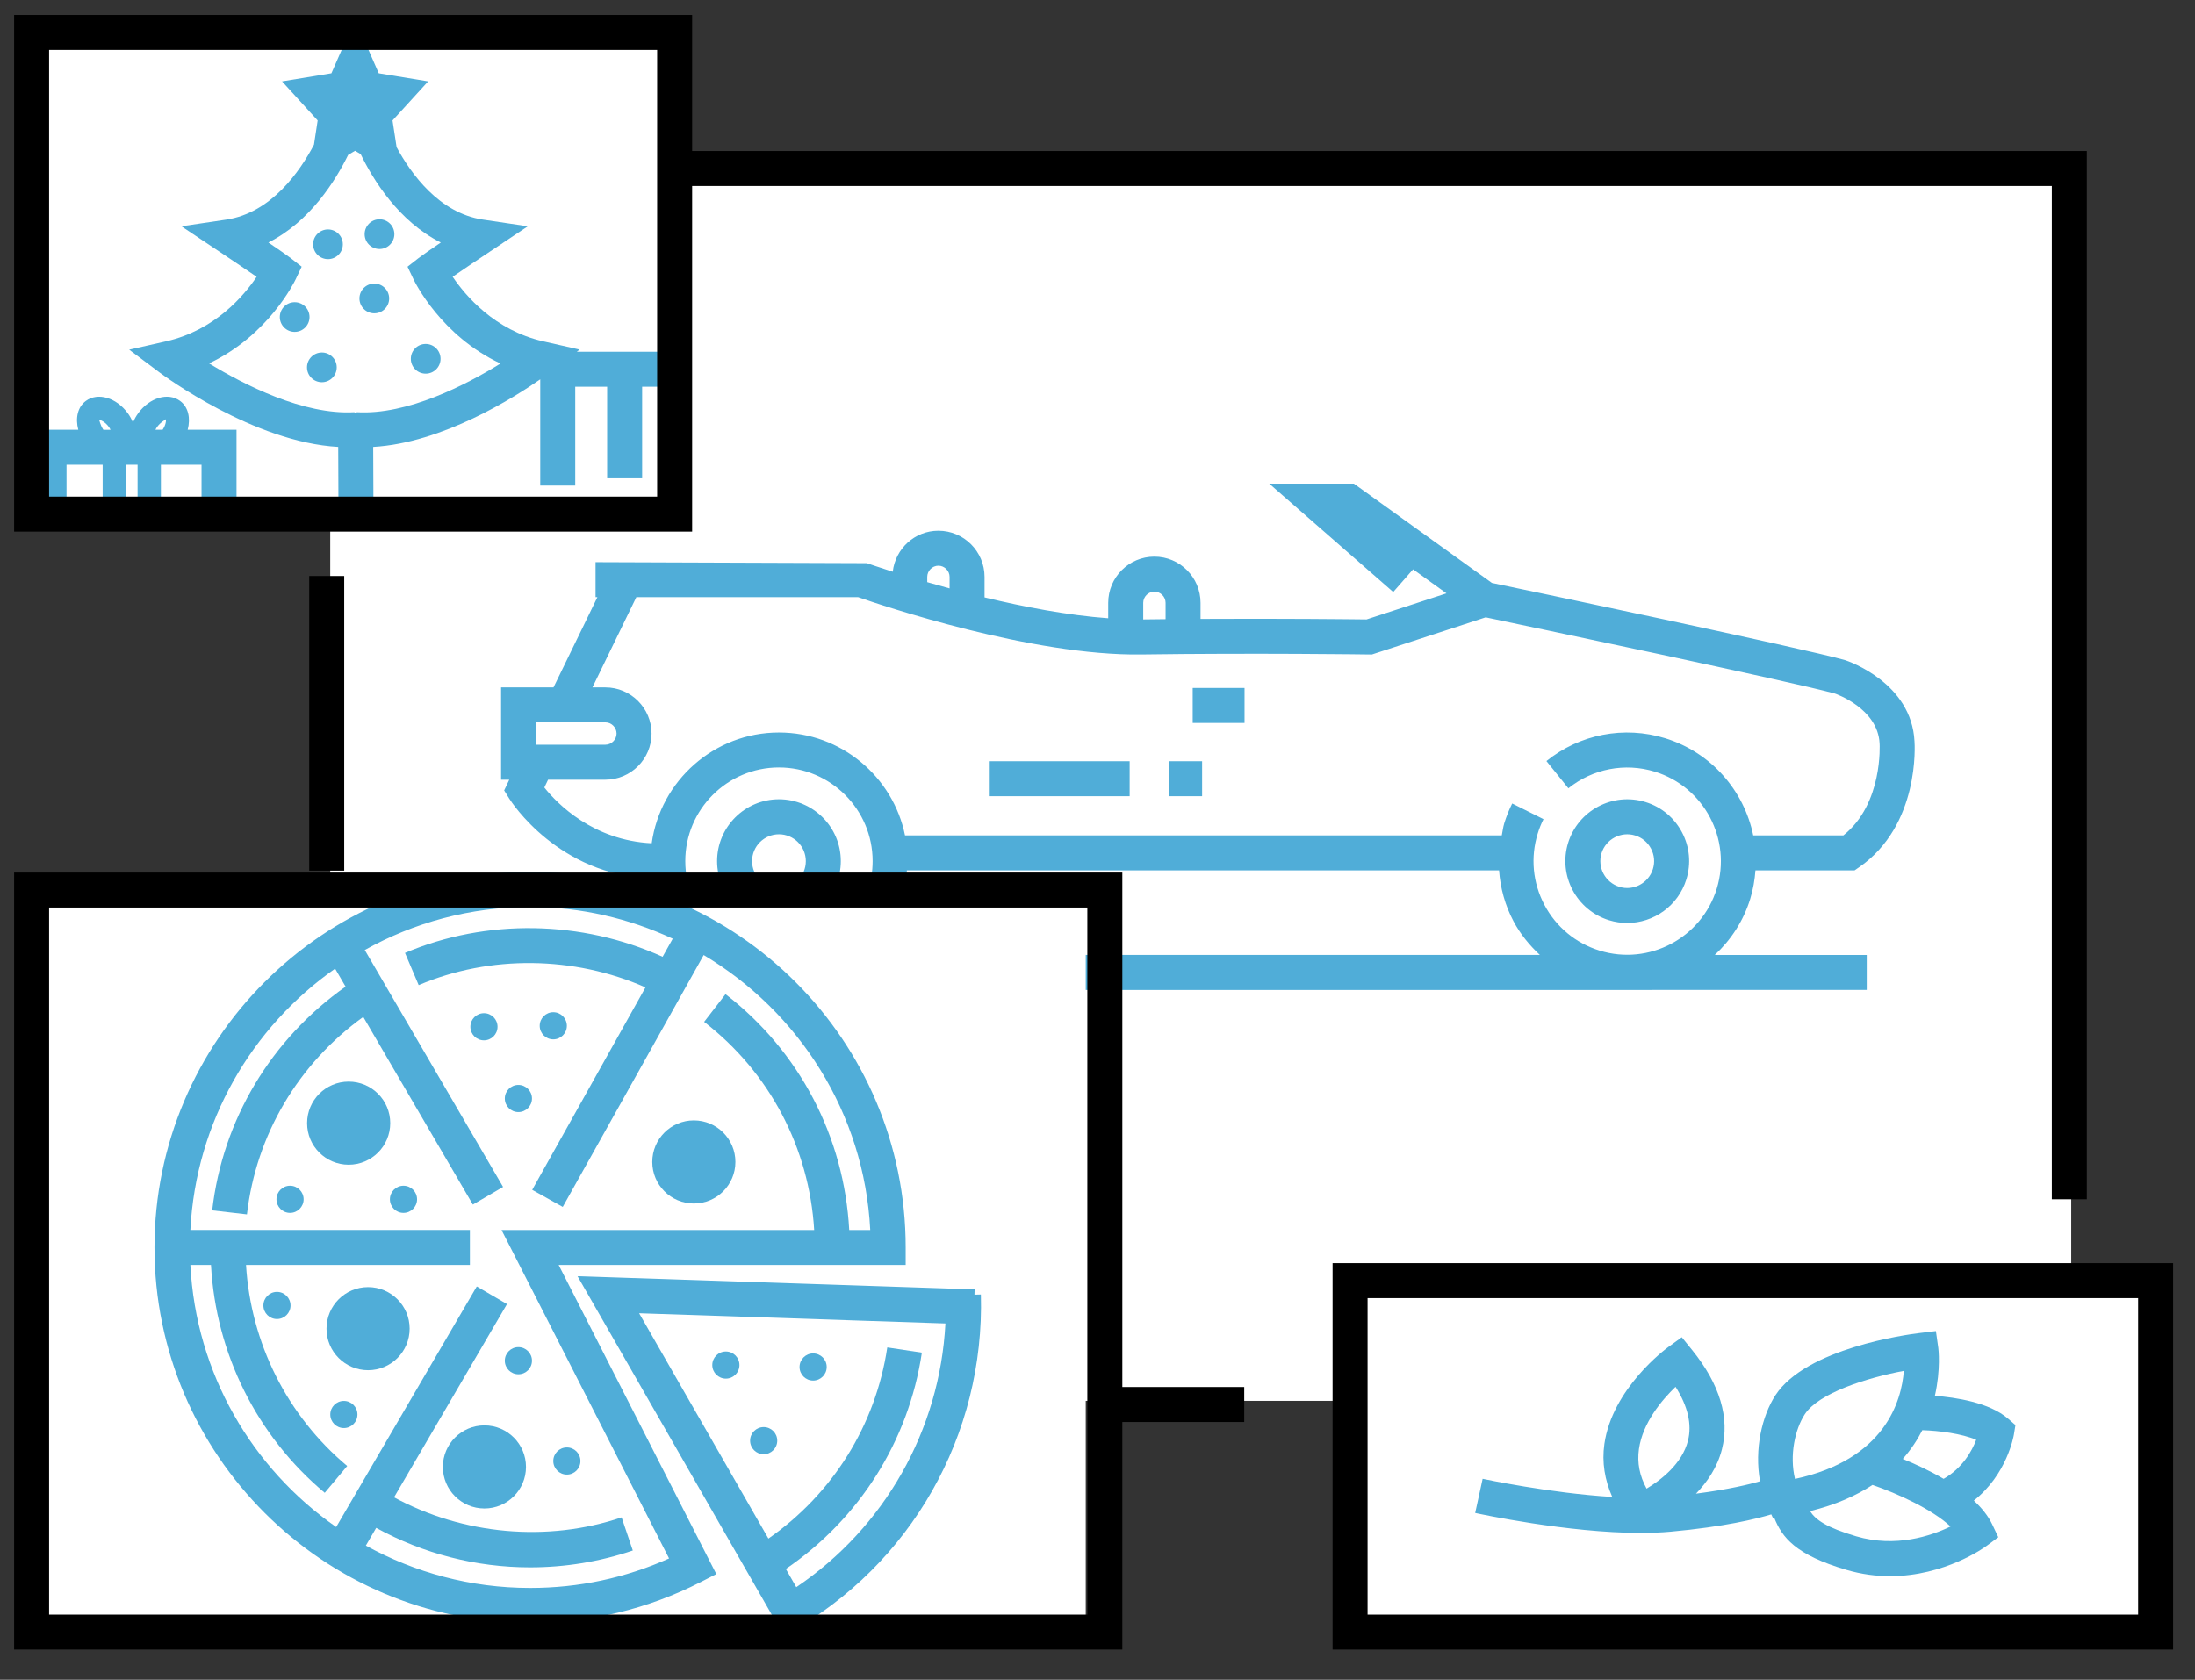 <?xml version="1.0" encoding="utf-8"?>
<!-- Generator: Adobe Illustrator 24.2.0, SVG Export Plug-In . SVG Version: 6.00 Build 0)  -->
<!DOCTYPE svg PUBLIC "-//W3C//DTD SVG 1.1//EN" "http://www.w3.org/Graphics/SVG/1.1/DTD/svg11.dtd">
<svg version="1.1" id="Calque_4" xmlns:x="http://ns.adobe.com/Extensibility/1.0/" xmlns:i="http://ns.adobe.com/AdobeIllustrator/10.0/" xmlns:graph="http://ns.adobe.com/Graphs/1.0/"
	 xmlns="http://www.w3.org/2000/svg" xmlns:xlink="http://www.w3.org/1999/xlink" x="0px" y="0px" viewBox="0 0 94.103 72.035"
	 enable-background="new 0 0 94.103 72.035" xml:space="preserve">
<rect x="0" y="0" width="94.103" height="72.035" fill="#333333" stroke="none"/>
<g>
	<rect x="1.355" y="1.391" fill="#FFFFFF" width="27.568" height="20.657"/>
</g>
<g>
	<rect x="57.887" y="55.233" fill="#FFFFFF" width="34.871" height="14.887"/>
</g>
<g>
	<rect x="14.158" y="7.329" fill="#FFFFFF" width="74.639" height="52.745"/>
</g>
<g>
	<rect x="48.021" y="59.481" width="5.321" height="1.5"/>
	<polygon points="29.232,6.476 29.232,7.976 87.965,7.976 87.965,51.43 89.465,51.43 89.465,6.476 	"/>
	<rect x="13.257" y="24.701" width="1.5" height="12.636"/>
</g>
<g>
	<path d="M93.165,70.742H57.13V54.168h36.035V70.742z M58.63,69.242h33.035V55.668H58.63V69.242z"/>
</g>
<g>
	<path fill="#50ADD8" d="M33.395,34.276c-1.462,0-2.652,1.19-2.652,2.652c0,1.463,1.19,2.652,2.652,2.652
		c1.462,0,2.652-1.189,2.652-2.652C36.048,35.466,34.858,34.276,33.395,34.276z M33.395,38.081c-0.635,0-1.152-0.517-1.152-1.152
		c0-0.635,0.517-1.152,1.152-1.152s1.152,0.517,1.152,1.152C34.548,37.564,34.031,38.081,33.395,38.081z"/>
	<path fill="#50ADD8" d="M70.543,34.394c-1.396-0.43-2.885,0.356-3.316,1.753v0.001c-0.43,1.397,0.357,2.885,1.755,3.315
		c0.259,0.08,0.521,0.118,0.779,0.118c1.133,0,2.185-0.733,2.536-1.872c0.209-0.677,0.142-1.395-0.19-2.021
		C71.775,35.062,71.22,34.602,70.543,34.394z M70.863,37.268c-0.188,0.606-0.836,0.952-1.44,0.762
		c-0.607-0.188-0.949-0.834-0.763-1.441c0.188-0.607,0.837-0.947,1.441-0.761c0.294,0.09,0.535,0.29,0.679,0.562
		C70.925,36.662,70.954,36.974,70.863,37.268z"/>
	<path fill="#50ADD8" d="M75.033,38.553c0.125-0.408,0.196-0.819,0.226-1.228h4.25l0.192-0.133c2.613-1.806,2.386-5.274,2.376-5.402
		c-0.125-2.504-2.821-3.431-2.972-3.48c-1.96-0.546-13.61-2.991-15.145-3.312l-5.919-4.258h-3.628l5.317,4.648l0.851-0.973
		l1.431,1.03l-3.427,1.119c-0.64-0.008-3.648-0.041-7.116-0.022V25.85c0-1.091-0.888-1.979-1.979-1.979
		c-1.092,0-1.979,0.888-1.979,1.979v0.664c-1.731-0.127-3.616-0.488-5.302-0.895v-0.88c0-1.091-0.888-1.979-1.979-1.979
		c-1.016,0-1.845,0.771-1.957,1.758c-0.677-0.215-1.093-0.361-1.109-0.367l-11.632-0.043v1.5h0.08l-1.883,3.871h-2.247v3.958h0.351
		l-0.219,0.459l0.217,0.349c0.088,0.141,2.098,3.279,6.104,3.431c0.175,1.286,0.794,2.431,1.698,3.277h-4.758v1.5H80.03v-1.5h-6.515
		C74.2,40.316,74.739,39.508,75.033,38.553z M49.491,25.371c0.26,0,0.479,0.219,0.479,0.479v0.703
		c-0.318,0.003-0.638,0.007-0.958,0.011V25.85C49.012,25.591,49.231,25.371,49.491,25.371z M39.752,24.739
		c0-0.26,0.219-0.479,0.479-0.479s0.479,0.219,0.479,0.479v0.494c-0.335-0.091-0.657-0.181-0.958-0.268V24.739z M22.983,30.978
		h2.971c0.26,0,0.479,0.219,0.479,0.479s-0.219,0.479-0.479,0.479h-2.971V30.978z M37.16,40.952c0.3-0.281,0.574-0.592,0.809-0.94
		l-1.243-0.84c-0.749,1.11-1.995,1.772-3.331,1.772c-2.214,0-4.016-1.802-4.016-4.016c0-2.214,1.801-4.016,4.016-4.016
		s4.016,1.801,4.016,4.016c0,0.226-0.019,0.447-0.054,0.663l1.479,0.246c0.028-0.168,0.03-0.341,0.042-0.513h25.389
		c0.054,0.754,0.255,1.495,0.619,2.183c0.293,0.554,0.685,1.029,1.13,1.444H37.16z M68.58,40.766
		c-1.025-0.315-1.866-1.012-2.368-1.96c-0.501-0.948-0.604-2.035-0.288-3.059c0.066-0.216,0.149-0.422,0.248-0.618l-1.342-0.672
		c-0.135,0.27-0.249,0.555-0.34,0.848c-0.053,0.171-0.07,0.347-0.106,0.52H38.8c-0.513-2.514-2.741-4.412-5.404-4.412
		c-2.781,0-5.081,2.07-5.456,4.75c-2.509-0.122-4.052-1.696-4.603-2.392l0.16-0.334h2.457c1.091,0,1.979-0.888,1.979-1.979
		c0-1.091-0.888-1.979-1.979-1.979h-0.556l1.883-3.871h9.506c1.003,0.349,7.463,2.531,12.16,2.458c4.849-0.068,9.694-0.001,9.743,0
		l0.125,0.001l4.878-1.593c1.648,0.346,13.136,2.758,14.975,3.27c0.019,0.006,1.838,0.629,1.913,2.137
		c0.002,0.026,0.156,2.589-1.553,3.944h-3.864c-0.394-1.909-1.787-3.554-3.778-4.167c-1.756-0.54-3.656-0.175-5.088,0.979
		l0.941,1.168c1.042-0.839,2.427-1.105,3.705-0.713c2.115,0.651,3.307,2.903,2.655,5.02C72.947,40.226,70.697,41.42,68.58,40.766z"
		/>
	<rect x="42.394" y="32.644" fill="#50ADD8" width="6.036" height="1.5"/>
	<rect x="51.133" y="29.503" fill="#50ADD8" width="2.222" height="1.5"/>
	<rect x="50.122" y="32.644" fill="#50ADD8" width="1.414" height="1.5"/>
</g>
<g>
	<rect x="1.355" y="37.991" fill="#FFFFFF" width="45.192" height="31.896"/>
</g>
<g>
	<path fill="#50ADD8" d="M38.828,54.246v-0.75c0-8.879-7.223-16.103-16.102-16.103S6.623,44.617,6.623,53.496
		s7.224,16.102,16.103,16.102c2.577,0,5.039-0.59,7.317-1.754l0.667-0.341l-6.76-13.257H38.828z M28.684,66.832
		c-1.873,0.84-3.874,1.266-5.958,1.266c-2.552,0-4.951-0.662-7.041-1.817l0.443-0.759c2.016,1.107,4.279,1.693,6.597,1.693
		c1.507,0,2.989-0.243,4.404-0.723l-0.48-1.42c-3.186,1.078-6.793,0.746-9.756-0.86l4.842-8.288l-1.295-0.756l-6.027,10.317
		c-3.602-2.505-6.014-6.587-6.252-11.239h0.884c0.207,3.784,1.953,7.323,4.877,9.772l0.963-1.15
		c-2.583-2.163-4.133-5.282-4.338-8.622h9.598v-1.5H8.161c0.237-4.632,2.63-8.698,6.206-11.206l0.449,0.77
		c-3.19,2.255-5.269,5.701-5.719,9.595l1.49,0.172c0.395-3.424,2.207-6.459,4.987-8.468l4.698,8.048l1.296-0.756L15.638,40.74
		c2.101-1.172,4.516-1.846,7.088-1.846c2.185,0,4.252,0.497,6.115,1.361l-0.434,0.776c-3.457-1.568-7.553-1.649-11.044-0.166
		l0.587,1.381c3.067-1.305,6.667-1.251,9.723,0.097l-4.857,8.682l1.31,0.732l6.042-10.801c4.077,2.429,6.886,6.774,7.141,11.792
		h-0.901c-0.216-3.987-2.123-7.658-5.303-10.114l-0.917,1.188c2.811,2.171,4.504,5.407,4.718,8.927H21.502L28.684,66.832z"/>
	<path fill="#50ADD8" d="M14.948,46.384c-0.984,0-1.782,0.798-1.782,1.782c0,0.984,0.798,1.782,1.782,1.782
		c0.984,0,1.782-0.798,1.782-1.782C16.731,47.182,15.933,46.384,14.948,46.384z"/>
	<path fill="#50ADD8" d="M15.78,55.196c-0.984,0-1.782,0.798-1.782,1.782c0,0.984,0.798,1.782,1.782,1.782
		c0.984,0,1.782-0.798,1.782-1.782C17.562,55.994,16.764,55.196,15.78,55.196z"/>
	<path fill="#50ADD8" d="M20.768,61.126c-0.984,0-1.782,0.798-1.782,1.782c0,0.984,0.798,1.782,1.782,1.782
		c0.984,0,1.782-0.798,1.782-1.782C22.55,61.924,21.752,61.126,20.768,61.126z"/>
	<path fill="#50ADD8" d="M29.746,51.611c0.984,0,1.782-0.798,1.782-1.782s-0.798-1.782-1.782-1.782
		c-0.984,0-1.782,0.798-1.782,1.782S28.762,51.611,29.746,51.611z"/>
	<path fill="#50ADD8" d="M41.777,55.52l0.007-0.225L24.76,54.729l8.612,15.014l0.193-0.111l0.229,0.411
		c5.263-2.935,8.427-8.502,8.258-14.53L41.777,55.52z M34.138,68.064l-0.448-0.781c3.144-2.148,5.261-5.472,5.832-9.277
		l-1.483-0.223c-0.503,3.35-2.35,6.283-5.096,8.198L27.4,56.317l13.132,0.438C40.29,61.332,37.93,65.501,34.138,68.064z"/>
	<circle fill="#50ADD8" cx="17.298" cy="51.431" r="0.582"/>
	<path fill="#50ADD8" d="M12.435,50.849c-0.321,0-0.582,0.261-0.582,0.582s0.261,0.582,0.582,0.582s0.582-0.261,0.582-0.582
		S12.756,50.849,12.435,50.849z"/>
	<path fill="#50ADD8" d="M20.748,43.45c-0.321,0-0.582,0.26-0.582,0.582s0.261,0.582,0.582,0.582c0.321,0,0.582-0.261,0.582-0.582
		S21.07,43.45,20.748,43.45z"/>
	<path fill="#50ADD8" d="M23.72,44.572c0.321,0,0.582-0.261,0.582-0.582s-0.261-0.582-0.582-0.582s-0.582,0.26-0.582,0.582
		S23.399,44.572,23.72,44.572z"/>
	<path fill="#50ADD8" d="M22.224,47.69c0.321,0,0.582-0.261,0.582-0.582c0-0.321-0.261-0.582-0.582-0.582
		c-0.321,0-0.582,0.261-0.582,0.582C21.642,47.429,21.902,47.69,22.224,47.69z"/>
	<path fill="#50ADD8" d="M11.874,55.401c-0.321,0-0.582,0.261-0.582,0.582c0,0.321,0.261,0.582,0.582,0.582
		c0.321,0,0.582-0.261,0.582-0.582C12.455,55.661,12.195,55.401,11.874,55.401z"/>
	<path fill="#50ADD8" d="M14.742,60.077c-0.321,0-0.582,0.261-0.582,0.582s0.261,0.582,0.582,0.582s0.582-0.26,0.582-0.582
		S15.063,60.077,14.742,60.077z"/>
	<path fill="#50ADD8" d="M22.224,58.934c0.321,0,0.582-0.261,0.582-0.582s-0.261-0.582-0.582-0.582
		c-0.321,0-0.582,0.261-0.582,0.582S21.902,58.934,22.224,58.934z"/>
	<path fill="#50ADD8" d="M31.119,57.957c-0.321,0-0.582,0.261-0.582,0.582c0,0.321,0.261,0.582,0.582,0.582s0.582-0.261,0.582-0.582
		C31.701,58.218,31.441,57.957,31.119,57.957z"/>
	<path fill="#50ADD8" d="M34.86,58.04c-0.321,0-0.582,0.261-0.582,0.582s0.261,0.582,0.582,0.582s0.582-0.26,0.582-0.582
		S35.182,58.04,34.86,58.04z"/>
	<path fill="#50ADD8" d="M32.74,61.199c-0.321,0-0.582,0.261-0.582,0.582s0.261,0.582,0.582,0.582s0.582-0.261,0.582-0.582
		S33.062,61.199,32.74,61.199z"/>
	<path fill="#50ADD8" d="M24.302,63.236c0.321,0,0.582-0.261,0.582-0.582s-0.26-0.582-0.582-0.582s-0.582,0.261-0.582,0.582
		S23.981,63.236,24.302,63.236z"/>
</g>
<g>
	<path d="M48.116,70.742H0.605V37.419h47.511V70.742z M2.105,69.242h44.511V38.919H2.105V69.242z"/>
</g>
<path fill="#50ADD8" d="M86.338,61.525l0.067-0.412l-0.315-0.274c-0.804-0.699-2.256-0.914-3.139-0.981
	c0.26-1.145,0.15-2.026,0.147-2.049l-0.103-0.728l-0.73,0.089c-0.49,0.06-4.832,0.641-6.149,2.663
	c-0.578,0.888-0.909,2.319-0.66,3.689c-0.439,0.129-1.328,0.349-2.747,0.533c0.482-0.5,0.915-1.125,1.112-1.899
	c0.344-1.352-0.084-2.783-1.272-4.256l-0.448-0.554l-0.576,0.418c-0.098,0.071-2.402,1.769-2.743,4.163
	c-0.111,0.783,0.016,1.54,0.338,2.268c-2.691-0.164-5.521-0.77-5.557-0.778l-0.32,1.465c0.182,0.04,3.962,0.856,7.101,0.856
	c0.44,0,0.87-0.017,1.274-0.053c2.319-0.211,3.688-0.551,4.32-0.742l0.073,0.162l0.056-0.009c0.338,0.831,0.897,1.576,3.085,2.224
	c0.657,0.195,1.288,0.272,1.879,0.272c2.351,0,4.055-1.237,4.143-1.303l0.496-0.367l-0.265-0.558
	c-0.174-0.365-0.45-0.703-0.784-1.013C86.039,63.23,86.325,61.603,86.338,61.525z M77.373,60.651
	c0.595-0.915,2.662-1.564,4.247-1.863c-0.099,1.288-0.802,3.804-4.666,4.634C76.71,62.409,76.954,61.295,77.373,60.651z
	 M70.264,62.143c0.159-1.134,0.991-2.113,1.57-2.671c0.528,0.837,0.708,1.611,0.533,2.308c-0.252,1-1.174,1.698-1.775,2.059
	C70.29,63.288,70.182,62.729,70.264,62.143z M79.576,65.883c-1.281-0.379-1.74-0.711-1.978-1.08c1.097-0.269,1.973-0.66,2.68-1.123
	c1.078,0.371,2.567,1.052,3.344,1.783C82.792,65.865,81.273,66.383,79.576,65.883z M83.326,63.419
	c-0.604-0.354-1.231-0.643-1.751-0.854c0.352-0.401,0.627-0.817,0.838-1.233c0.714,0.02,1.694,0.148,2.31,0.413
	C84.542,62.221,84.143,62.951,83.326,63.419z"/>
<g>
	<path fill="#50ADD8" d="M12.633,12.959c-0.352,0-0.637,0.285-0.637,0.637c0,0.352,0.285,0.637,0.637,0.637s0.637-0.285,0.637-0.637
		C13.27,13.244,12.985,12.959,12.633,12.959z"/>
	<path fill="#50ADD8" d="M16.27,9.404c-0.352,0-0.637,0.285-0.637,0.637s0.285,0.637,0.637,0.637c0.352,0,0.637-0.285,0.637-0.637
		S16.622,9.404,16.27,9.404z"/>
	<path fill="#50ADD8" d="M18.25,14.75c-0.352,0-0.637,0.285-0.637,0.637c0,0.352,0.285,0.637,0.637,0.637
		c0.352,0,0.637-0.285,0.637-0.637C18.888,15.035,18.602,14.75,18.25,14.75z"/>
	<circle fill="#50ADD8" cx="16.047" cy="12.799" r="0.637"/>
	<path fill="#50ADD8" d="M14.061,9.839c-0.352,0-0.637,0.285-0.637,0.637s0.285,0.637,0.637,0.637c0.352,0,0.637-0.285,0.637-0.637
		S14.413,9.839,14.061,9.839z"/>
	<path fill="#50ADD8" d="M13.799,15.117c-0.352,0-0.637,0.285-0.637,0.637c0,0.352,0.285,0.637,0.637,0.637s0.637-0.285,0.637-0.637
		C14.436,15.402,14.151,15.117,13.799,15.117z"/>
	<path fill="#50ADD8" d="M28.646,15.083H24.73l0.119-0.091l-1.562-0.354c-2.08-0.471-3.336-1.962-3.881-2.77
		c0.468-0.322,1.128-0.767,1.605-1.084l1.617-1.08l-1.923-0.286c-1.876-0.279-3.086-1.967-3.702-3.106l-0.175-1.146l1.528-1.676
		l-2.118-0.347l-1.015-2.315l-1.015,2.315L12.092,3.49l1.527,1.676l-0.158,1.039c-0.597,1.136-1.826,2.925-3.76,3.213L7.778,9.704
		l1.617,1.08c0.477,0.318,1.139,0.764,1.608,1.086c-0.541,0.808-1.788,2.293-3.884,2.768l-1.581,0.358l1.296,0.973
		c0.174,0.131,4.043,2.997,7.666,3.197l0.01,2.516l1.5-0.006L16,19.166c2.976-0.17,6.064-2.133,7.161-2.899v4.555h1.5v-4.238h1.368
		v3.927h1.5v-3.927h1.116V15.083z M15.291,17.677l-0.002,0.04l-0.088,0l-0.003-0.04c-2.19,0.13-4.753-1.188-6.237-2.094
		c2.543-1.195,3.66-3.49,3.714-3.604l0.258-0.543l-0.474-0.37c-0.145-0.113-0.536-0.384-0.953-0.667
		c1.799-0.902,2.893-2.68,3.421-3.758l0.296-0.175l0.238,0.141c0.521,1.075,1.618,2.881,3.437,3.793
		c-0.417,0.283-0.808,0.554-0.953,0.667l-0.474,0.37l0.258,0.542c0.054,0.114,1.175,2.417,3.728,3.61
		C20.001,16.493,17.469,17.809,15.291,17.677z"/>
	<path fill="#50ADD8" d="M7.72,17.193c-0.513-0.376-1.301-0.145-1.794,0.526c-0.093,0.126-0.166,0.262-0.225,0.401
		c-0.059-0.139-0.131-0.275-0.224-0.401c-0.495-0.672-1.284-0.902-1.795-0.526c-0.357,0.263-0.456,0.743-0.326,1.236H1.352v3.369
		h1.5V19.93h1.549v1.522h1V19.93h0.497v1.522h1V19.93H8.64v1.869h1.5V18.43H8.046C8.176,17.937,8.077,17.456,7.72,17.193z
		 M7.107,17.977c0.022,0.046,0.007,0.238-0.136,0.453H6.664c0.022-0.039,0.04-0.08,0.067-0.117
		C6.902,18.08,7.101,18.005,7.107,17.977z M4.247,18.013c0.058-0.012,0.254,0.068,0.425,0.301c0.028,0.037,0.046,0.077,0.067,0.117
		H4.432C4.289,18.215,4.271,18.025,4.247,18.013z"/>
</g>
<g>
	<path d="M29.674,22.797H0.605V0.641h29.068V22.797z M2.105,21.297h26.068V2.141H2.105V21.297z"/>
</g>
</svg>

